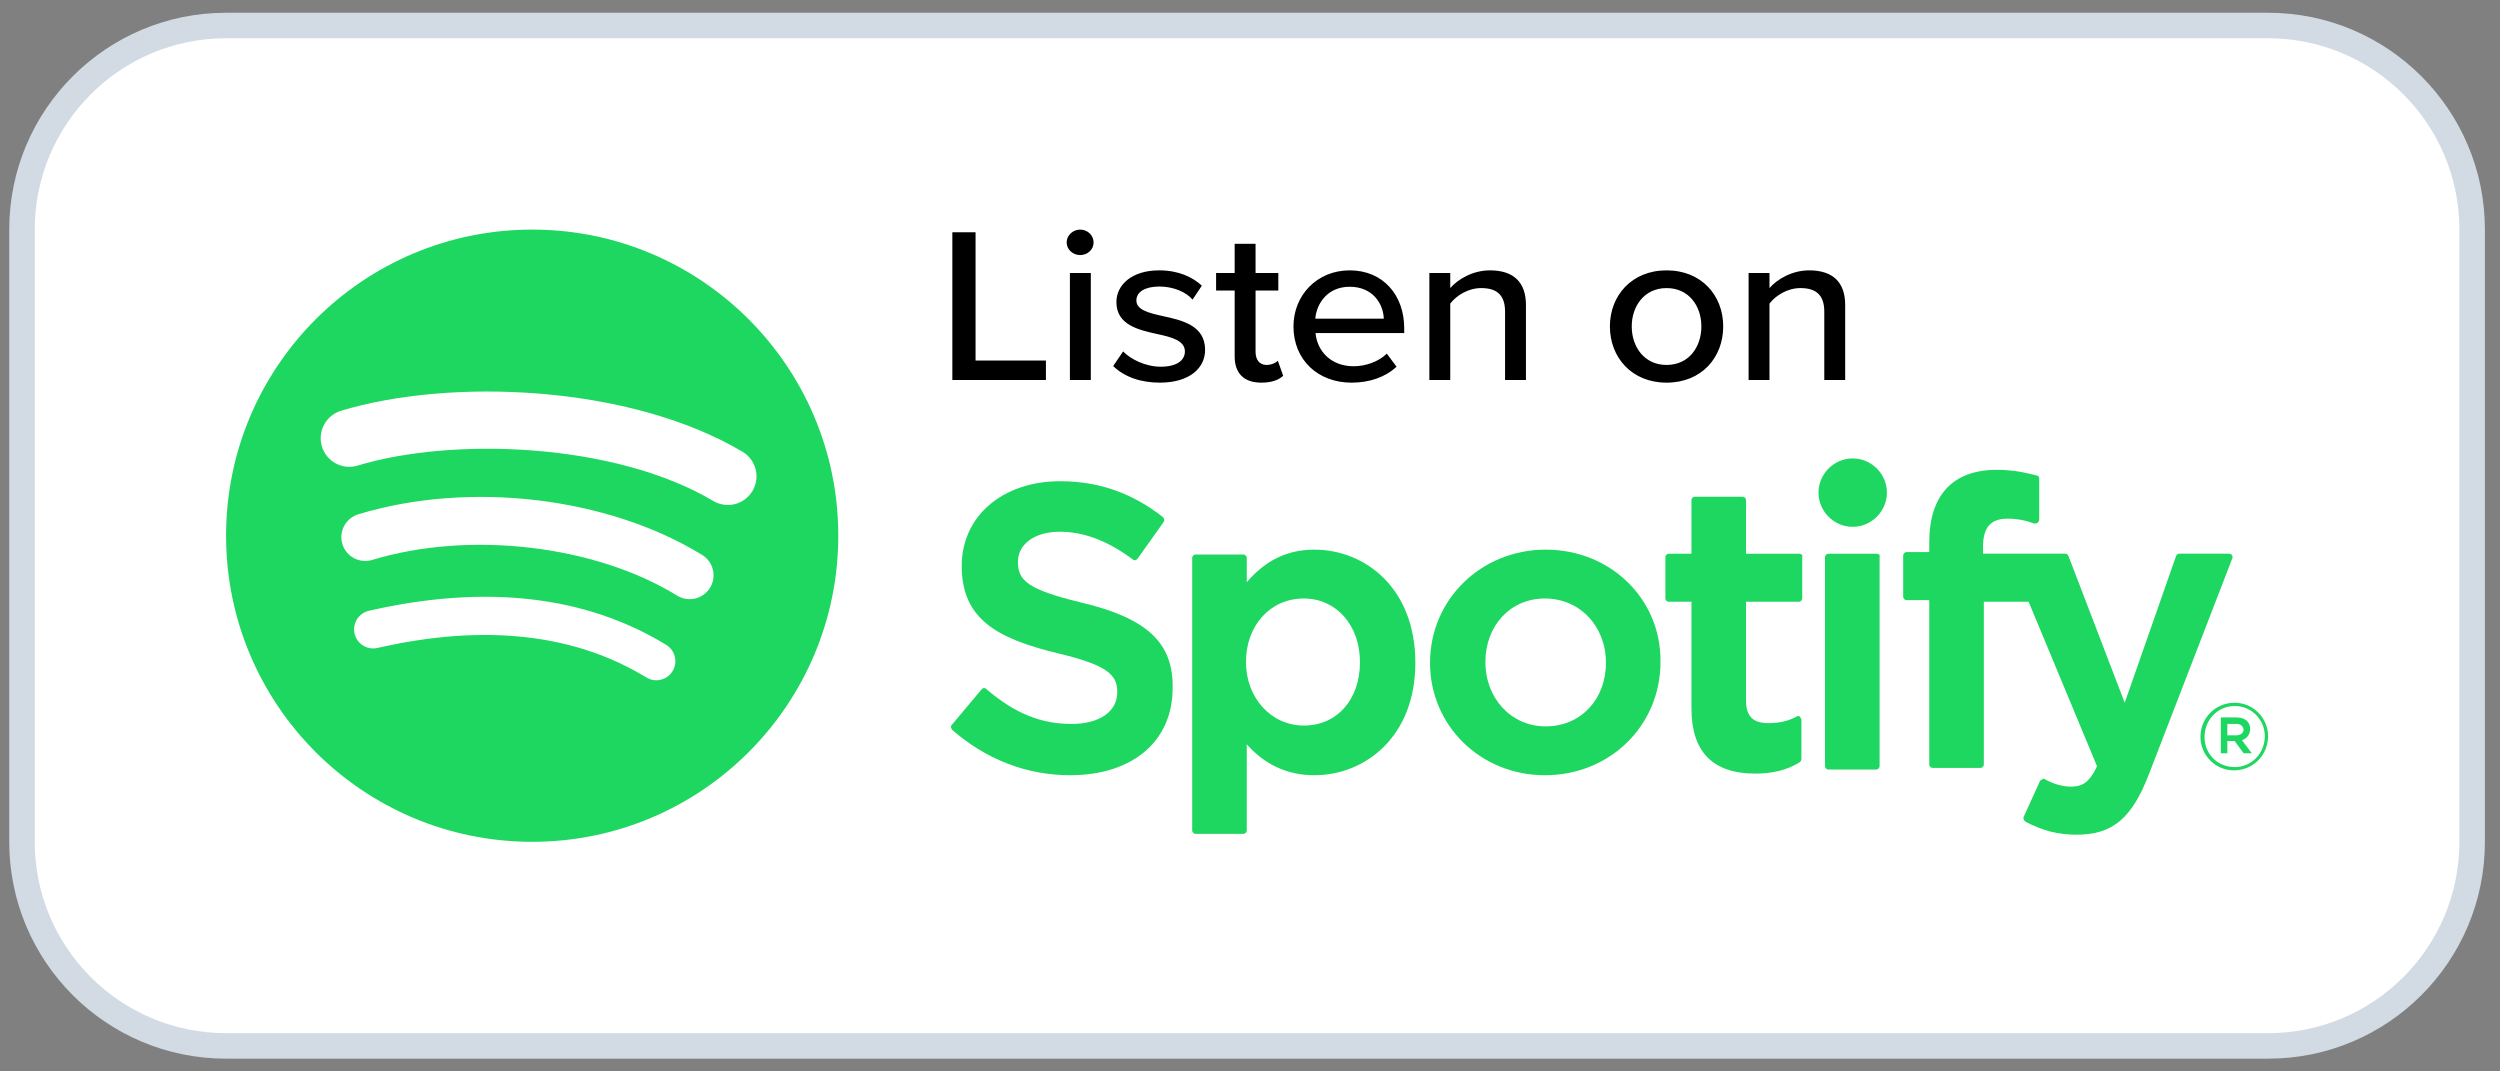 <svg width="98" height="42" viewBox="0 0 98 42" fill="none" xmlns="http://www.w3.org/2000/svg">
<rect x="0" y="0" width="98" height="42" fill="#808080" stroke="none"/>
<g clip-path="url(#clip0)">
<path d="M0.862 9C0.862 4.582 4.444 1 8.862 1H88.908C93.326 1 96.908 4.582 96.908 9V33C96.908 37.418 93.326 41 88.908 41H8.862C4.444 41 0.862 37.418 0.862 33V9Z" fill="white"/>
<path d="M37.332 14.896V9.105H38.242V14.132H41V14.896H37.332ZM42.341 9.999C42.059 9.999 41.813 9.782 41.813 9.504C41.813 9.226 42.059 9 42.341 9C42.632 9 42.869 9.226 42.869 9.504C42.869 9.782 42.632 9.999 42.341 9.999ZM41.94 14.896V10.702H42.76V14.896H41.94ZM43.636 14.349L44.027 13.776C44.328 14.088 44.91 14.375 45.502 14.375C46.121 14.375 46.448 14.132 46.448 13.776C46.448 13.359 45.948 13.22 45.383 13.099C44.637 12.934 43.763 12.743 43.763 11.84C43.763 11.171 44.364 10.598 45.438 10.598C46.194 10.598 46.74 10.858 47.113 11.197L46.749 11.744C46.494 11.449 46.002 11.232 45.447 11.232C44.892 11.232 44.546 11.44 44.546 11.779C44.546 12.144 45.019 12.265 45.566 12.387C46.33 12.552 47.24 12.752 47.24 13.715C47.24 14.436 46.621 15 45.465 15C44.728 15 44.082 14.783 43.636 14.349V14.349ZM49.445 15C48.754 15 48.399 14.627 48.399 13.967V11.388H47.671V10.702H48.399V9.556H49.218V10.702H50.11V11.388H49.218V13.793C49.218 14.088 49.364 14.306 49.646 14.306C49.837 14.306 50.01 14.227 50.092 14.141L50.301 14.731C50.128 14.887 49.873 15 49.445 15V15ZM50.704 12.795C50.704 11.579 51.623 10.598 52.907 10.598C54.226 10.598 55.045 11.579 55.045 12.864V13.055H51.569C51.632 13.767 52.179 14.357 53.061 14.357C53.526 14.357 54.035 14.184 54.363 13.863L54.745 14.375C54.308 14.783 53.689 15 52.98 15C51.669 15 50.704 14.114 50.704 12.795V12.795ZM52.907 11.241C52.024 11.241 51.605 11.918 51.56 12.491H54.245C54.227 11.935 53.835 11.241 52.907 11.241ZM58.998 14.896V12.213C58.998 11.518 58.625 11.293 58.061 11.293C57.551 11.293 57.087 11.588 56.85 11.9V14.896H56.031V10.702H56.85V11.293C57.142 10.954 57.724 10.598 58.407 10.598C59.335 10.598 59.817 11.067 59.817 11.953V14.896H58.998ZM65.329 15C63.964 15 63.108 14.011 63.108 12.795C63.108 11.588 63.964 10.598 65.329 10.598C66.704 10.598 67.55 11.588 67.55 12.795C67.55 14.011 66.704 15 65.329 15ZM65.329 14.306C66.212 14.306 66.694 13.594 66.694 12.795C66.694 12.005 66.212 11.293 65.329 11.293C64.455 11.293 63.964 12.005 63.964 12.795C63.964 13.594 64.455 14.306 65.329 14.306ZM71.512 14.896V12.213C71.512 11.519 71.139 11.293 70.574 11.293C70.065 11.293 69.6 11.588 69.364 11.901V14.896H68.545V10.702H69.364V11.293C69.655 10.954 70.237 10.598 70.92 10.598C71.849 10.598 72.331 11.067 72.331 11.953V14.896H71.512Z" fill="black"/>
<path fill-rule="evenodd" clip-rule="evenodd" d="M27.96 19.638C24.092 17.341 17.712 17.13 14.019 18.251C13.426 18.431 12.799 18.096 12.619 17.503C12.44 16.91 12.774 16.283 13.367 16.103C17.606 14.816 24.652 15.065 29.105 17.708C29.639 18.025 29.814 18.713 29.497 19.246C29.181 19.779 28.492 19.955 27.96 19.638ZM27.833 23.041C27.562 23.481 26.986 23.619 26.546 23.349C23.321 21.366 18.404 20.792 14.589 21.95C14.094 22.099 13.572 21.821 13.421 21.327C13.273 20.832 13.552 20.311 14.045 20.16C18.404 18.838 23.822 19.478 27.525 21.754C27.965 22.025 28.103 22.601 27.833 23.041V23.041ZM26.365 26.308C26.149 26.662 25.689 26.772 25.336 26.557C22.518 24.835 18.972 24.446 14.795 25.4C14.393 25.492 13.991 25.24 13.899 24.838C13.807 24.435 14.059 24.034 14.462 23.942C19.033 22.897 22.954 23.347 26.116 25.28C26.469 25.495 26.58 25.956 26.365 26.308V26.308ZM20.861 9C14.235 9 8.862 14.373 8.862 21C8.862 27.628 14.235 32.999 20.861 32.999C27.489 32.999 32.861 27.628 32.861 21C32.861 14.373 27.489 9 20.861 9Z" fill="#1ED760"/>
<path d="M87.567 30.198C86.833 30.198 86.258 29.591 86.258 28.889C86.258 28.154 86.833 27.548 87.599 27.548C88.333 27.548 88.908 28.154 88.908 28.857C88.908 29.591 88.333 30.198 87.567 30.198ZM87.599 27.676C86.929 27.676 86.418 28.218 86.418 28.889C86.418 29.559 86.929 30.07 87.599 30.07C88.269 30.07 88.78 29.527 88.78 28.857C88.78 28.218 88.269 27.676 87.599 27.676V27.676ZM87.886 29.016L88.269 29.527H87.95L87.599 29.048H87.312V29.527H87.056V28.122H87.663C87.982 28.122 88.206 28.282 88.206 28.57C88.206 28.793 88.078 28.953 87.886 29.016ZM87.663 28.378H87.312V28.825H87.663C87.823 28.825 87.95 28.729 87.95 28.601C87.918 28.442 87.823 28.378 87.663 28.378Z" fill="#1ED760"/>
<path d="M42.392 23.621C40.285 23.11 39.902 22.759 39.902 22.025C39.902 21.323 40.573 20.844 41.531 20.844C42.488 20.844 43.414 21.195 44.404 21.929C44.436 21.961 44.468 21.961 44.5 21.961C44.532 21.961 44.563 21.929 44.595 21.897L45.617 20.46C45.649 20.397 45.649 20.333 45.585 20.269C44.404 19.343 43.095 18.864 41.562 18.864C39.296 18.864 37.699 20.237 37.699 22.184C37.699 24.26 39.072 25.026 41.435 25.601C43.446 26.079 43.797 26.462 43.797 27.133C43.797 27.899 43.095 28.378 42.009 28.378C40.796 28.378 39.775 27.963 38.657 27.005C38.625 26.973 38.593 26.973 38.561 26.973C38.529 26.973 38.498 27.005 38.466 27.037L37.316 28.41C37.252 28.474 37.284 28.538 37.316 28.602C38.625 29.751 40.222 30.389 41.946 30.389C44.404 30.389 45.968 29.049 45.968 26.973C46 25.186 44.947 24.228 42.392 23.621" fill="#1ED760"/>
<path d="M51.523 21.546C50.47 21.546 49.608 21.961 48.873 22.823V21.865C48.873 21.801 48.809 21.737 48.746 21.737H46.862C46.798 21.737 46.734 21.801 46.734 21.865V32.56C46.734 32.624 46.798 32.688 46.862 32.688H48.746C48.809 32.688 48.873 32.624 48.873 32.56V29.176C49.576 29.974 50.47 30.389 51.523 30.389C53.503 30.389 55.482 28.889 55.482 25.983C55.482 23.046 53.503 21.546 51.523 21.546ZM53.311 25.952C53.311 27.42 52.417 28.442 51.108 28.442C49.831 28.442 48.842 27.356 48.842 25.952C48.842 24.515 49.799 23.461 51.108 23.461C52.385 23.461 53.311 24.515 53.311 25.952Z" fill="#1ED760"/>
<path d="M60.59 21.546C58.068 21.546 56.057 23.493 56.057 25.983C56.057 28.442 58.036 30.389 60.558 30.389C63.112 30.389 65.091 28.442 65.091 25.952C65.124 23.493 63.144 21.546 60.59 21.546ZM60.59 28.474C59.249 28.474 58.228 27.388 58.228 25.952C58.228 24.515 59.217 23.461 60.558 23.461C61.931 23.461 62.953 24.547 62.953 25.983C62.953 27.42 61.963 28.474 60.59 28.474Z" fill="#1ED760"/>
<path d="M70.519 21.706H68.444V19.598C68.444 19.535 68.38 19.471 68.316 19.471H66.433C66.369 19.471 66.305 19.535 66.305 19.598V21.706H65.411C65.347 21.706 65.283 21.769 65.283 21.833V23.461C65.283 23.525 65.347 23.589 65.411 23.589H66.305V27.771C66.305 29.463 67.135 30.325 68.795 30.325C69.465 30.325 70.04 30.198 70.551 29.878C70.583 29.846 70.615 29.815 70.615 29.751V28.218C70.615 28.186 70.583 28.122 70.551 28.091C70.519 28.059 70.455 28.059 70.423 28.091C70.072 28.282 69.721 28.346 69.306 28.346C68.699 28.346 68.444 28.059 68.444 27.452V23.589H70.519C70.583 23.589 70.647 23.525 70.647 23.461V21.833C70.678 21.769 70.615 21.706 70.519 21.706" fill="#1ED760"/>
<path d="M77.734 21.705V21.45C77.734 20.684 78.021 20.332 78.692 20.332C79.075 20.332 79.394 20.396 79.745 20.524C79.777 20.524 79.841 20.524 79.873 20.492C79.905 20.46 79.937 20.428 79.937 20.364V18.768C79.937 18.704 79.905 18.64 79.841 18.64C79.458 18.545 78.979 18.417 78.277 18.417C76.553 18.417 75.627 19.407 75.627 21.258V21.642H74.733C74.669 21.642 74.605 21.705 74.605 21.769V23.397C74.605 23.461 74.669 23.525 74.733 23.525H75.627V29.974C75.627 30.038 75.691 30.102 75.755 30.102H77.638C77.702 30.102 77.766 30.038 77.766 29.974V23.589H79.522L82.204 30.038C81.884 30.708 81.597 30.836 81.182 30.836C80.863 30.836 80.511 30.74 80.16 30.549C80.128 30.517 80.097 30.517 80.065 30.549C80.033 30.549 80.001 30.581 79.969 30.613L79.33 32.017C79.298 32.081 79.33 32.145 79.394 32.209C80.065 32.56 80.671 32.72 81.406 32.72C82.81 32.72 83.576 32.081 84.247 30.325L87.503 21.897C87.535 21.865 87.503 21.801 87.503 21.769C87.471 21.737 87.439 21.705 87.376 21.705H85.428C85.364 21.705 85.332 21.737 85.3 21.801L83.289 27.548L81.086 21.801C81.054 21.737 81.022 21.705 80.959 21.705H77.734Z" fill="#1ED760"/>
<path d="M73.552 21.706H71.668C71.604 21.706 71.54 21.769 71.54 21.833V30.038C71.54 30.102 71.604 30.166 71.668 30.166H73.552C73.616 30.166 73.68 30.102 73.68 30.038V21.833C73.712 21.769 73.648 21.706 73.552 21.706Z" fill="#1ED760"/>
<path d="M72.626 17.97C71.892 17.97 71.285 18.577 71.285 19.311C71.285 20.045 71.892 20.652 72.626 20.652C73.36 20.652 73.967 20.045 73.967 19.311C73.967 18.577 73.36 17.97 72.626 17.97Z" fill="#1ED760"/>
</g>
<path d="M8.862 1.5H88.908V0.5H8.862V1.5ZM96.408 9V33H97.408V9H96.408ZM88.908 40.5H8.862V41.5H88.908V40.5ZM1.362 33V9H0.362V33H1.362ZM8.862 40.5C4.72 40.5 1.362 37.142 1.362 33H0.362C0.362 37.694 4.168 41.5 8.862 41.5V40.5ZM96.408 33C96.408 37.142 93.05 40.5 88.908 40.5V41.5C93.602 41.5 97.408 37.694 97.408 33H96.408ZM88.908 1.5C93.05 1.5 96.408 4.858 96.408 9H97.408C97.408 4.306 93.602 0.5 88.908 0.5V1.5ZM8.862 0.5C4.168 0.5 0.362 4.306 0.362 9H1.362C1.362 4.858 4.72 1.5 8.862 1.5V0.5Z" fill="#D2DBE3"/>
<defs>
<clipPath id="clip0">
<path d="M0.862 9C0.862 4.582 4.444 1 8.862 1H88.908C93.326 1 96.908 4.582 96.908 9V33C96.908 37.418 93.326 41 88.908 41H8.862C4.444 41 0.862 37.418 0.862 33V9Z" fill="white"/>
</clipPath>
</defs>
</svg>
